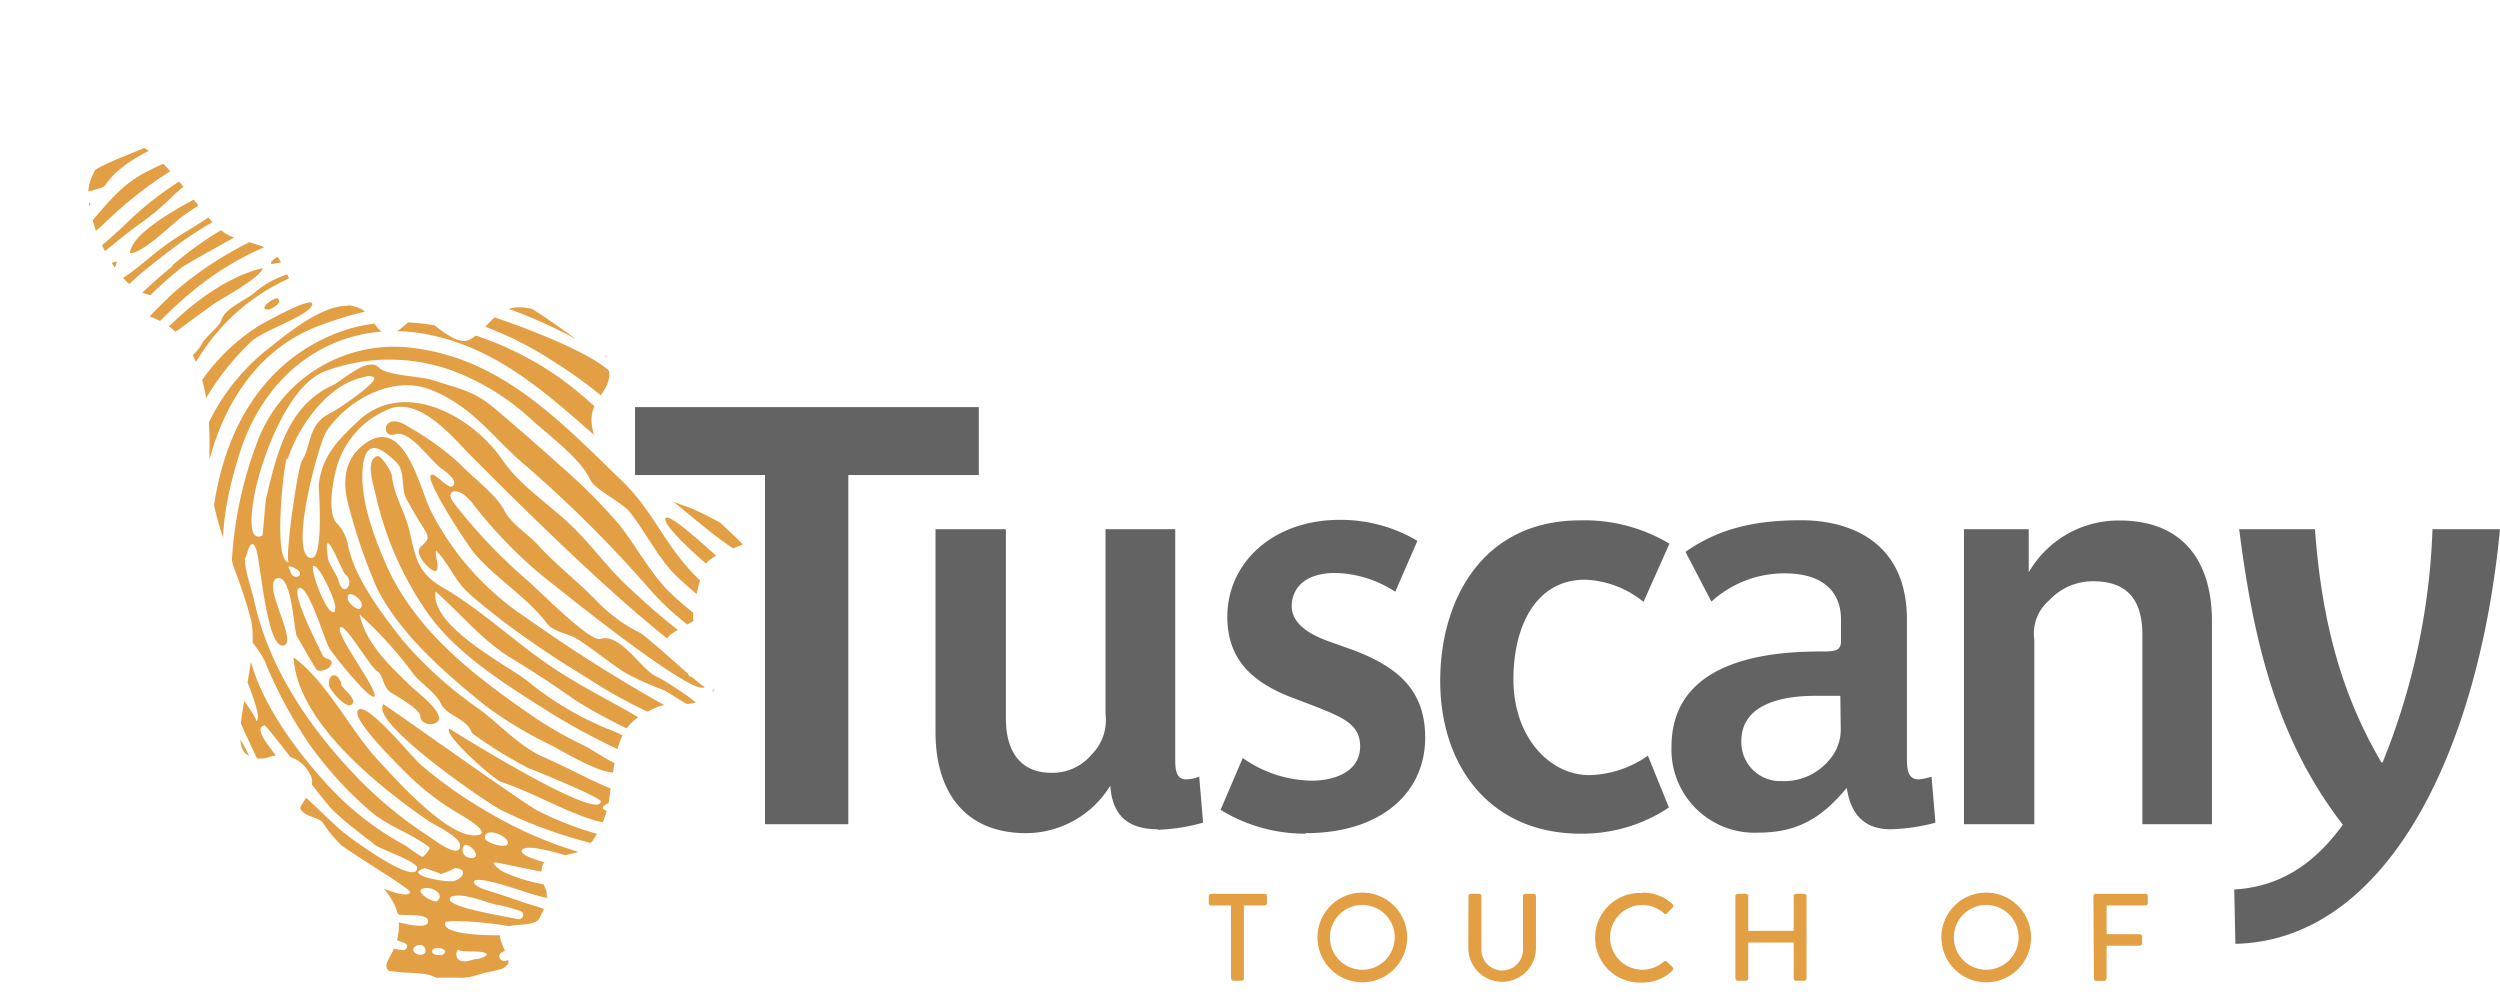 <?xml version="1.0" encoding="UTF-8"?> <svg xmlns="http://www.w3.org/2000/svg" xmlns:xlink="http://www.w3.org/1999/xlink" id="Livello_1" data-name="Livello 1" viewBox="0 0 192.94 76.96"><defs><style>.cls-1{fill:none;}.cls-2{clip-path:url(#clip-path);}.cls-3{fill:#e29f44;}.cls-4{fill:#636363;}.cls-5{clip-path:url(#clip-path-2);}</style><clipPath id="clip-path"><path class="cls-1" d="M6.95,14.05c-.83,2.08,2.21,9.64,5.65,8.67a7,7,0,0,1-1.33,1.62c4.46,1.25,5,6.89,4.89,10.73-.08,5.25,1.84,7.67,3.17,12.6.84,3.12-1.75,9.18-.4,10.47a1.91,1.91,0,0,0,1.86.28,2.58,2.58,0,0,1,3.14,1.35c.65,1-.89,2.41-.76,2.64.43.74,1.46.56,1.83,1.19,1.34,2.28,5.63,4.76,5.78,7.45.19,3.38-2.8,3.4.91,4.67-.95-.33,4.3-.28,4-.25,1-.11,2.81-.32,3.46-1,.46-.46-1-2-.44-2.68s2.48-.15,2.91-.91c1.42-2.53-.26-2.29.25-4.11C42.13,66,45,66,45.4,65.33a7.7,7.7,0,0,0,1.69-4.21c.57-4,.67-5.37,3.78-6.61.74-.3,3.22.16,4-.92,1.18-1.72.21-1.58-.68-1.43-.46.07-.9.15-1,0-2-3.38-2.67-2.48.39-4.27-.37.22.46-3.93,1-4.51.88-1,4.64-1.58,4.42-2.71-.18-.93-1.33-.65-2.16-.37a3.8,3.8,0,0,1-.87.26,26.67,26.67,0,0,0-2.66-1.35c-2.58-.86-6.29-2.59-7.35-5.34-1.14-2.94,1.24-3.33,1.05-5.18-.13-1.34-.2-1.25-.42-1.16s-.38.13-.76-.34c0-.06-4.49-3.28-4.82-3.36-2.75-.64-3.18,1.58-4.8,2.4-1.1.56-3.11-1.66-3.59-1.77s-.95.26-1.38.64-.92.78-1.52.63c-.76-.19-1.17-1.76-2.12-2a6.15,6.15,0,0,0-2.12-.31,3.52,3.52,0,0,1-2.56-1c-.53-.38-1.05-2.29-1.76-2.87-1.08-.89-2.77-.87-3.82-1.57C15.3,16.6,12.44,11,9.81,11c-1,0-2,.82-2.86,3"></path></clipPath><clipPath id="clip-path-2"><rect class="cls-1" width="192.94" height="76.96"></rect></clipPath></defs><title>logo-footer</title><g class="cls-2"><path class="cls-3" d="M34.07,73.75h.08c.07,0-.11,0-.08,0"></path><path class="cls-3" d="M36.41,66.23h0"></path><path class="cls-3" d="M33.6,69.6h0c.09-.06-.08,0,0,0"></path><path class="cls-3" d="M51.67,30.06a32.42,32.42,0,0,0-9-6,34.87,34.87,0,0,0-9.08-2.59c-.67-.09-8-1.32-7.54-.05.18.48,2.55-.28,2.53.19s-4.26.74-4.08,1.48c.09.36,4.16-.36,4.35-1.08.49-1.82,3.66.46,2,.89a28.47,28.47,0,0,1-4.41.72c-1.83.19-4.13,2-5.49,3.1a16.34,16.34,0,0,0-6.47,12.49c-.09,1.28-.12,2.57-.11,3.86,0,.51-.39,1.35-.31,1.79.17,1,1.18,3.06.41,4-.94,1.1,1.2,5.22,1.73,6.16.26.46,2.24,5.17,1.66,4.83-1.64-1-2.35-4.19-3.09-5.82a20.85,20.85,0,0,1-1.24-6.94c.24-4.87-.6-10.09,1.49-14.71a20.36,20.36,0,0,1,4.35-6c.83-.84,4.47-2,4.72-2.85S20.31,24.95,20,25.13a15.41,15.41,0,0,0-5.3,5.65c-2.89,5.4-2.49,12.05-2,18,.13,1.47.29,2.93.53,4.38.15.94.63,1,.78,1.55.22.85,2.77,6.4,3.54,6.18,1-.27.26-1,1.42-.39-.13-.06,1,1,.92.76.32.79,4.17,3.93,4,4.24-.7,1-4.5-3.18-4.88-3.77-.6-.94-1.26-.16-.34.77.65.66,2.1,1.85,2.41,2.75.38,1.11,2,1.39,2.9,1.73,1.13.43,2.55,2.24,3.57,2.38s1.64.89,2.74.59c.2-.06.39.57.46.61.27.16,2.34-.16,2.29.57-.09,1.14-5.9-1.14-6.33-1.35-1.16-.58-2.26-1.26-3.35-1.95-.78-.49-3.14-1.37-3.47-2.25-.43-1.16-1.86-1.47-2.24-2.6a17.23,17.23,0,0,0-2.51-4,18.77,18.77,0,0,1-2.76-8.06c-1.63-10.94-.91-25.64,11.33-30-.17.06,2.87-.55,1.93-1s-2.14.9-3,1.13a7.1,7.1,0,0,0-2.94,1.49c-.71.63-2.33,1.22-2.62,2.17-.17.54-1.25,1.28-1.54,1.89s-1.43,1.43-1.92,2.2a20.9,20.9,0,0,0-2.89,9.6,53.92,53.92,0,0,0,.22,9.43c.23,2.36-.25,3.81.56,6.3a21.22,21.22,0,0,0,4.64,7.73c.42.46,3.14,4.15,3.09,4.18-1.67,1.14-3.28-4.49-4.22-3.48-1.24,1.34,3.79,3.74,3.18,4.56S15,65,14.74,64.63A5.82,5.82,0,0,0,12.5,62.3c-.72-.36-1.19-1.88-1.6-2.6-1.3-2.3-3.43-5.27-3.12-8.15A47.05,47.05,0,0,0,8,45c-.15-4.75-.75-10.6,2-14.62.92-1.36,1.37-3.17,2.72-4.17l3.66-2.67c.6-.44,3.82-2.15,3.89-2.85-4.44,1.07-9,5.78-11.22,9.55a11.81,11.81,0,0,0-1.61,7.13c.19,2.09-.71,4.26-.21,6.34.17.71.14,3.94-.39,4.35-.92.7.53,6.31.81,7.42a17.78,17.78,0,0,0,3.14,5.57c1,1.35,2.61,2.5,3.39,4s2.39,2.22,3.45,3.19c1.79,1.64,4.57,2,6.87,2.62s4.54,1.12,6.67,1.89c.43.16.27.65-.19.57-1.31-.22-2.61-.48-3.9-.75a47.74,47.74,0,0,1-7.72-2.2c-.93-.36-1.67-1-2.57-1.47-1.16-.55-.07.92,0,1a10.51,10.51,0,0,0,3.94,2.29c.76.21,6.08.49,6.14,1.31,0,1.07-10.74-1.16-10.54-1.49-.33.61,2.42.77,2.41,1.63s-1.17,0-1.54.26c-.64.41,1.81,1.35,1.9.22,0-.35,4.61.23,5.13.3,2.23.29,4.52.36,6.77.62.61.07,2.39,0,2.8.56s3.34-.5,3.88-.58a52.81,52.81,0,0,0,5.93-1.64c.2-.06,3.75.49,3.39-.57-.26-.76-5.76.34-6.22-.31-1-1.45,5.32-.85,5.8-.91.63-.11,7.21.64,7.05-.93,0,0-6,.39-6.65.69-.32.15-.73-.59-1.17-.57A12.85,12.85,0,0,1,41.55,70c-1.33-.39-2.62-.89-3.93-1.28s-1.53-1.06.07-.72c1.36.29,2.65.81,4,1.18s2.88.26,4.22.66a5.36,5.36,0,0,0,2.79.38c.64-.08,2.06-1.09.72-.95-2.84.31-5-.42-7.69-1.06a13.2,13.2,0,0,1-2.9-.93c-.1-.05-1.29-.87-.39-.69.68.12,7.34,1.58,7.28,1.26-.14-.6-5.91-1.51-5.43-2.25s5.41,1.11,6.15,1.27a36.39,36.39,0,0,0,7.05.61,7.08,7.08,0,0,1,2.41.14c.53.24,2-.41,1.25-.82-1.18-.61-4.33.29-5.73.2a31.39,31.39,0,0,1-13.7-4.29A34.1,34.1,0,0,1,32.45,59c-.68-.6-3.89-4.57-4.72-4.26-1,.39,3,4.29,3.4,4.7a20.62,20.62,0,0,0,4,3.19c.15.1,2.89,1.57,1.79,1.81-2.17.47-6.42-4.35-7.69-5.71-2.18-2.34-4-6.12-6.57-8,.26,5,6.62,10,10.34,12.58.49.34,2.41,1.22,2.49,1.86.17,1.33-2.19-.49-2.36-.6a31.58,31.58,0,0,1-5.82-4.84c-3.6-3.8-6.65-8.39-7.72-13.5-.1-.49-.92-2.89-.62-3.26.09-.11.37-1.68.79-.62.34.86.8,7.61,2.08,7.47S20.1,45,21.4,44.63c1.14-.31,1.28,4.07,1.51,4.47.44.73,1,1.78,1.5,2.55.19.27.88,0,1-.15.57-.72-.35-.57-.49-.89-.22-.49-2.55-4.92-1.84-5.22s2,4.08,2.34,4.64c.22.4,3.31,4.28,3.49,3.68s-3.22-5-2.62-5.31c.39-.2,2.3,3.09,2.81,3.39s.41,1.29,1.15,1.71c.35.2,2.16,1.27,2.18,1.72,0,.88,1.53.86,1.44.13S32.27,53.47,31.75,53c-1.62-1.58-3.49-3.27-4-5.58A31.71,31.71,0,0,1,32,52.13c.52.62,1.68,1.41,2,2.12.53,1.1,2,1.11,2.42,2.32a33.48,33.48,0,0,0,4.4,2.73c.46.16,5.56,2.24,5.55,2.55-.1,1.66-11.73-5.62-11.68-5.62-.55.43,3.44,3.94,4,4.12,2.44.81,4.66,2.17,7.15,2.95,1.55.48,4,.15,5.36.87a17,17,0,0,0,7.06.79c-.9-1-5.12-1.22-6.4-1.24a24.88,24.88,0,0,1-4.95-1.13c-1.13-.27.6-.85.57-.84,1-.09,2.39.61,3.38.73,1.26.16,2.53.11,3.79.25.18,0,3.38.89,2.49-.39-.36-.52-5.73-.48-6.61-.54-2.74-.23-6-2.27-8.45-3.31-1.94-.81-3.48-2.57-5.08-3.75a30.83,30.83,0,0,1-6-5.42c-1.56-2-3.62-4.71-4.14-7.21a3.26,3.26,0,0,0-.94-1.81c-.63-.84-.25-3,0-4a6.85,6.85,0,0,1,4.34-4.82c2.4-.65,4.81,2.43,6.31,3.92,2.16,2.13,19.31,19.64,21.2,16.91.12-.2-3.56-2.29-3.83-2.47a48.47,48.47,0,0,1-5.13-4.25c-1.67-1.45-2.91-3.24-4.49-4.81-1.82-1.8-4.12-3.21-5.56-5.3-2.34-3.42-7.61-6.27-11.1-3-1.54,1.44-2.86,2.75-3.06,5,0,.36.41,5.72-.6,5.59-1.77-.23.61-8.91,1.19-9.78,1.66-2.47,5.14-4.34,8-3.23,3.37,1.3,4.91,3.85,7.53,6A98.15,98.15,0,0,1,50,45.31a21,21,0,0,0,5.63,4.6c1.57.85,1.17-.47.12-1.1a21.35,21.35,0,0,1-4.34-3.38C50,43.91,49,42,47.73,40.42a43.62,43.62,0,0,0-4.53-4.51c-1.64-1.5-3.32-2.94-5-4.37S35.37,30,33.48,29.36c-.95-.33-3.64-.36-4.25-1-.85-.88-2.86,1.06-3.51,1.35-3.52,1.58-4.35,5.29-5.17,8.7-.08.35-.26,2.9-.3,2.92-1.52.73-.53-3.64-.43-4,.65-2.58,2.56-7.78,5.4-8.73a14.22,14.22,0,0,1,10.83.48,18.58,18.58,0,0,1,5,3.33c1.3,1.19,3.78,3,4.5,4.61.35.77,2.47,1.74,3.09,2.54,1.17,1.5,2,3.22,3.32,4.65.46.52,5.51,5.06,6.2,4.24,0-.07-3.68-3.26-4.12-3.65-2.56-2.35-3.53-5.24-5.95-7.6-5-4.84-9.65-9.83-16.94-10.42A11.28,11.28,0,0,0,19.9,34a30.58,30.58,0,0,0-2,9.17c0,.62,1.81,4.7.9,5.18s-1.23-3.52-1.3-3.76c-.79-3,.14-7,1.09-9.9C20.82,28,26.82,24.21,33.85,26c5.63,1.41,9.49,5.49,13.76,9.08,2.24,1.88,4.46,3.72,6.74,5.59.2.16,3.41,2.76,3.63,2.18.14-.43-6-5.68-6.67-6.28-2.44-2.29-4.8-4.85-7.33-6.82-4.69-3.66-12.29-6.36-18.1-4-6.08,2.43-8.92,8.24-9.52,14.58-.34,3.58.69,6.2,1.57,9.49.14.51,2.63,5.76,1.81,5.82.26,0-1.36-2.2-1.35-2.19-.65-1.47-.61-3.48-1.78-4.67-.91-.92-.65-2.32-1-3.4a25.44,25.44,0,0,1-.24-3.2c-.11-6.85,2.51-14.63,9.44-17.11,2.53-.91,5-1.62,7.68-1.19a26.7,26.7,0,0,1,10.2,4c3.36,2.06,6,4.64,9,7.2.71.6,4.73,5.32,5.62,5.08.31-.09-3.33-4.15-3.72-4.57-.92-1-1.93-1.78-2.86-2.84-.61-.69-3-2.3-3.12-3.18-.15-1.74-6.89-4.16-8.33-4.69a37.52,37.52,0,0,0-4.69-1.37c-.06,0-3.79-.83-2.65-1.37,1.47-.7,4.52.79,5.8,1.19a37.28,37.28,0,0,1,9.53,4.54A19.05,19.05,0,0,1,50.9,30.9c.56.59,2.34,1.54,2.39,2.46,0,.56,4.6,5.18,4,2.58-2.15-1-3.93-4.27-5.66-5.89M23.59,69.45c-.66,1-6.69-2.14-4.42-2.68.49-.28,4.81,2.07,4.42,2.68m.88.47c-.11-.47.83-.64.95-.07.16.8-.82.63-.95.07m8.15,3.74c-.63.16-1.09-.54-.31-.73.48-.12.76.61.31.73m6.55-8.5c-.18.32-1.73-.12-1.74-.47-.1-1,2.06-.09,1.74.47M27.92,46.63c0,.84-1,0-1.07-.37-.18-.85,1-.19,1.07.38m-1.26-2.3c.78.61-.16,1.9-.52.51-.15-.57-.76-1.24-.84-1.84-.44-3,1.11,1.15,1.36,1.34m-2.54-.58c.26-.64,1.55,2.08,1.7,2.77v0a1.14,1.14,0,0,1,0,.67c-.54.46-1.83-3.07-1.66-3.49m-1.76.33c-.47-.73.58-.08.66,0,.41.45-.52.77-.66,0m-.19-8.64c.8-2.47,3.11-5.81,5.91-6.31-.09,0-.24,0,0,0a.75.75,0,0,1,.77.05c.19.4-2.55,2.22-2.76,2.36-.77.5-1.21.54-1.74,1.32s-.6,2-1.08,2.71c-.34.47-1.39,7.87-1,7.85-1.24.06-.46-7.13-.19-8m-7,13.05c0-.06,0,0,0,0-.1-.51.38-1.36.62-.57.36,1.16-.38,1.71-.62.58,0,0,0,.07,0,0m19,25.26h-.08c-.26,0-.77,0-.67-.37s1.54-.09.75.36m-.51-4.14h0c-.43,0-1.68-.82-.92-1s1.7.53,1,1m3,4.47H36.6c-1.83.67-1.39-.93-1.17-.71s2.15-.06,2.14.39a1.62,1.62,0,0,1-.91.32m2.38.12c-.54.11-.74-.6-.12-.73s.74.6.12.73M40,72.1h0c-.57.12-5.92.27-5.65-.89.08-.39,6.07.22,6.13.64a.43.43,0,0,1-.48.25m-4.22-6.8c.24-.44,1.44.74.72.92h-.06c-.62,0-.9-.49-.66-.93m2.6,4.53a17.54,17.54,0,0,1,1.71.46c.56.19.21.75-.17.65-1-.24-6.15-1-5.06-1.75.16-.07.12,0,.06,0,.87-.29,2.59.47,3.45.66m-4.42-2.37A5.42,5.42,0,0,0,35.11,67c1.14.07.49.88-.1,1s-4-.48-2.22-1l1.14.39M19.12,50.18s0,0,0,0l0-.64c.15-.56,1.22,1.27,1.28,1.4A34.1,34.1,0,0,0,24,57.61a28.82,28.82,0,0,0,4.51,4.93c1.47,1.28,3.05,1.66,4.62,2.84.13.1-.38.71-.51.74s-1.22-.8-1.29-.84a22.75,22.75,0,0,1-5.75-4.38c-2.63-2.79-5.65-6.82-6.43-10.69,0,.1.06.28,0,0m-.76,5.08c.45,1.26,1.14,2.52,1.61,3.63a.71.71,0,0,0,1.32-.54c-.08-.27-1.92-2.16-.91-2.4.21,0,4.58,5.88,5.24,6.5,1,1,2.2,1.85,3.31,2.74.39.31,3.24,1.27,3.23,1.75,0,1.55-5.64-2.61-6-3-1.25-1.15-2.47-2.33-3.71-3.49-.44-.41-2-.76-1.11.14.41.44,1.05.71,1.23,1.39.35,1.37,2.09,1.37,2.73,2.39.46.74,6.45,4.17,6.33,4.47-.46,1-7.59-3-7.62-2.84.07-.24,1-.56,1-.6a23.21,23.21,0,0,0-1.78-1.85c-1.19-1.13-3.19-2.3-3.59-4-.7-3-4.16-5.57-3.6-9,1.38.49,1.93,3.54,2.34,4.69"></path><polyline class="cls-3" points="15.19 48.48 15.19 48.48 15.19 48.49 15.19 48.48"></polyline><path class="cls-3" d="M16,50.57c-.06.33.12,0,0,0"></path><path class="cls-3" d="M19.12,50.17h0v0"></path><path class="cls-3" d="M28.11,29.12h0"></path><path class="cls-3" d="M34.9,69.17l-.07,0,.07,0"></path><path class="cls-3" d="M25.82,46.55v0s0,.14,0,0"></path><path class="cls-3" d="M47.27,73.25l3-.55c-.1-.92-2.74.08-3,.55"></path><path class="cls-3" d="M32.44,42.25c-.54.51.91,2,1.21,1.8s-.1-1.21,0-1.56c.94.93,1.4,2.21,2.38,3.15.79.76,1.79,1.5,2.6,2.16a73.92,73.92,0,0,0,6.57,4.44,37.37,37.37,0,0,0,6.47,3.43c1.28.5,5.58,1.9,6.62,1.18-.26-.47-2.12-.61-2.55-1s-1.2-.2-1.76-.19c-.9,0-2-.88-2.78-1.28a116.79,116.79,0,0,1-10.52-6.66,21.61,21.61,0,0,1-7.47-8.37c-.87-1.83-2.06-7.48-5.19-5-1.57,1.23-1.59,3.09-1.06,4.87a42.56,42.56,0,0,0,2.1,6.1c1.75,3.58,5.37,6.7,8.47,9.19a30.27,30.27,0,0,0,5,3c1.06.55,4.11,2.44,5.24,2.07.37-.12,1.35.69,1.72.82a7.36,7.36,0,0,0,2.64.44c1.45-.11,5.24,1.08,6.28,0-1.17-.64-3.41-.55-4.81-1.05-2.34-.84-4.39-2.72-6.78-3.57a24.44,24.44,0,0,1-6.2-3.73c-1.74-1.3-7.45-4.22-7-6.84,1.89,1.67,3.65,3.81,5.78,5.11,1.65,1,3.47,2.18,5,3.28a41.75,41.75,0,0,0,7.92,3.83c.32.12,6.34,2.1,5.87.9-.14-.36-2.87-.46-3.3-.67-1.73-.85-3.55-1.49-5.19-2.48-2.46-1.49-5-2.68-7.31-4.28-2.84-1.94-5.29-4.3-8.22-6-2-1.16-2.1-2.37-2.58-4.41-.35-1.47-1.14-2.57-1.35-4.22,0-.29-.82-1.59-1.11-1.51-1,.26-.26,2.4-.15,2.92a25.65,25.65,0,0,0,3.74,8.78c2.25,3.43,6.11,5.79,9.58,8a50.64,50.64,0,0,0,5.32,2.89c.58.27,4.95,1.65,5,2.28,0,1.27-4.21-1-4.59-1-.61,0-2.3-1.21-2.89-1.5a30.07,30.07,0,0,1-3.59-2C36.88,52.37,32.34,49,29.94,43.89c-1-2.23-2.17-5.26-1.95-7.76s1.57-1.45,2.58-.47c.75.72.33,2,.81,2.88.32.57.74,1.33,1.14,1.94.68,1.05.63,1.09-.09,1.76"></path><path class="cls-3" d="M36.28,38.6a35.14,35.14,0,0,0,5.45,5.73C42.58,45,53.65,54,54.4,53c-.13.17-4.61-4.08-5.16-4.24A12.11,12.11,0,0,1,46,46.33c-1.41-1.45-3-2.67-4.39-4.17-1-1.11-2.1-1.63-2.72-2.82s-2.44-2.52-3.38-3.52a21.53,21.53,0,0,0-4-2.89c-2-1.32-2.19,1-1,.58.37-.11.11,0,0,0,1.15-.33,2.65,2,3.55,2.64.12.08,1,.7,1,1.09-.15,1-1.31-.69-1.75-.61-.74.13,2.83,5.51,3.24,6,1.68,2,4.1,3.42,5.67,5.49.51.67,1.65.76,2.34,1.2,1.26.81,2.41,1.77,3.67,2.59a22.59,22.59,0,0,0,3,1.35c.63.3,1.92,1.35,2.62,1.33s-2.67-2.16-3.1-2.33c-1.26-.5-2.8-3.44-4.44-2.95-.8.23-4.83-3.85-5.53-4.45A40.65,40.65,0,0,1,35,38.78c-.71-.94.33-1.27,1.24-.19"></path><path class="cls-3" d="M30.57,33.52h0"></path><path class="cls-3" d="M8.72,43.5A34.46,34.46,0,0,0,10,55.37c.22.64,3.57,7.9,4.68,6.78.22-.21-3.53-6.27-3.69-7.06A57.05,57.05,0,0,1,9.69,44.43c0-1.87,0-3.74.16-5.6.06-1-.22-4.06.44-4.81q0-.59.11-1.17c.44-.88.93-1.72,1.44-2.56s2-2.51,2.07-3.57h0c-1.1,0-4.53,5.21-4.22,6.07.44,1.22-.24,3.08-.39,4.3C9,39.21,8.8,41.35,8.72,43.5"></path><path class="cls-3" d="M3.27,16.88a22.53,22.53,0,0,1,2-1.57c.54-.42,2.61-.66,2.84-1,1.8-2.72,6.91-4.15,10-4.78,1.44-.29,2.83-.42,4.26-.69a7.81,7.81,0,0,0,2.43-.59c.79-.45,1-.07,1.85-.28a17.46,17.46,0,0,1,6-.69c.6.08,5.75,0,5.45-.72a1.14,1.14,0,0,0-1.22,0,9,9,0,0,1-3.23,0c-1.2-.6-3.42.41-4.79.07-3-.71-7,2.83-10,1.91-1.46-.43-4.63,1.22-5.87,1.95-1.68,1-3.58,1.53-5.3,2.42-.85.44-8.05,5.66-7.16,6.44.54.47,2.5-2.16,2.8-2.46"></path><path class="cls-3" d="M1.36,16.71c.36-.1.49-.95.79-1.21,1-.86,2-1.55,3-2.38A26.49,26.49,0,0,1,10,10.46a12.55,12.55,0,0,0,2.64-1.72c.26-.24,1.12,0,1.7-.44.74-.62.72.24,1.35.25.45,0,.81-.94,1.11-1.18a13.7,13.7,0,0,1,5.71-2.15c1.72-.29,3.27-1.45,5.13-1.65s4,.44,5.61-.58l0,0a6.4,6.4,0,0,0-2.68-.48c-.4,0-.83.42-1.28.5-1,.17-1.89-.29-2.84-.09-3.59.78-6.89,3.26-10.51,3.8a4.44,4.44,0,0,0-2,.51c-.53.42-.2.84-1.16,1A10.42,10.42,0,0,0,8.87,9.84,73.82,73.82,0,0,0,.34,16.15c-.76.65,1,.57,1,.56"></path><path class="cls-3" d="M6,35.15c1.06-1.71,1.27-3.83,2.43-5.48a32.11,32.11,0,0,1,6.8-7.5,22.58,22.58,0,0,1,5.91-3.39c.45-.16,5.49-1.34,5.2-1.88-.18-.34-2.34.2-2.63.27-3.51.48-8.57,3.61-11,6.08A29.82,29.82,0,0,0,6,32.93,35.83,35.83,0,0,0,3.75,43.48c0,.58-1.37,7-.27,6.85.22,0,1-9,1-9.57A12.13,12.13,0,0,1,6,35.15"></path><path class="cls-3" d="M23.75,17.16c.9-.2-1.07.15,0,0"></path><path class="cls-3" d="M1.31,29.84c.53,0,1.6-2.62,1.9-3a18.74,18.74,0,0,1,2.45-3.27C6.3,23,9.08,21.15,9,20.17c-1.14.25-2.09,1.48-3,2.16s0-1.28.33-1.52c1.43-1.11,2.79-2.31,4.25-3.39A20.43,20.43,0,0,0,13.47,15a15.5,15.5,0,0,1,7.06-3.62C23.75,10.88,27.28,8.4,30.71,9c1.27.23,1.39-.89.28-.65-1.93.41-4.08.2-5.89,1.06a14.12,14.12,0,0,1-4.43.94c-1.24.12-3,1.6-4.12,2.14a25.82,25.82,0,0,0-7,4.94C8.26,18.66,6.85,19.72,5.63,21c-2.16,2.18,0,1.25-.09,2.11a6.76,6.76,0,0,0-1.05.7c-.8.31-1.77,1.9-2.15,2.53A19.36,19.36,0,0,0,.08,32a.44.44,0,0,0,.11-.11c.41-.51.68-2.06,1.13-2"></path><path class="cls-3" d="M50.56,66.19l.08,0c2.53-.71-2.05-1.27-2.59-1.37a25.05,25.05,0,0,1-6.57-2.26c-1.17-.62-11.86-8.26-11.88-8.2-1.15,1.36,8.06,7.67,9.14,8.19A35.32,35.32,0,0,0,45.38,65c1.28.32,3.83,1.36,5.11,1.24h.08"></path><path class="cls-3" d="M27.85,20a14.81,14.81,0,0,1,5.33,0c1,.15,3.35.46,4.06,1,1.67,1.32,4.38,1.09,6.23,2a24.24,24.24,0,0,1,3.13,1.55c1,.69,2.94,1.29,3.76,2.18.44.47,4.28,5.3,5.06,4.61S51,26.3,50.58,25.91a11.42,11.42,0,0,0-4.52-2.85,21.48,21.48,0,0,1-4.25-1.14c-1.55-.79-3.22-.86-4.8-1.5-1.34-.54-4.88-1.66-6.27-1.35a7.46,7.46,0,0,1-2.77.25c-1.56-.27-2.22,1.18-.11.73,1.25-.27.16,0,0,0"></path><path class="cls-3" d="M27.85,20h0"></path><path class="cls-3" d="M.7,37.71c.91-1.2.88-3.31,1.62-4.69a50.11,50.11,0,0,1,2.54-4.83A31.73,31.73,0,0,1,11,21c3-2.41,5.57-4.42,9.47-5.56a40.47,40.47,0,0,1,5.94-1.32c2.81-.37.62-.11.4-.55-.57-1.18-9.13,2-10.15,2.78C15.4,17.34,14,18,12.67,19c-1.11.81-2,1.68-3.14,2.43C6.8,23.18,5,26.35,3.1,28.93c-.38.53-.21,1.1-.46,1.68s-.82,1.07-1,1.76c-.32,1.24-1.68,3.9-1,5.23a.45.45,0,0,0,.05.1"></path><path class="cls-3" d="M18.49,3.87a20.56,20.56,0,0,0,5.18-1.25,6.8,6.8,0,0,0,1.62-.94c.22-.17,1,.2,1.3.1C27.91,1.36,26.17,0,25,1.13s-3.86.79-5.23,1.41A18.89,18.89,0,0,1,16.09,4c-2.82.7-5.78,2.6-8.24,4-1.63.93-6.11,3.22-6.44,5.26,4.9-2.1,9-7.35,14.54-8.4.84-.16,1.84-.86,2.53-.94"></path><path class="cls-3" d="M19.68,16.72l.13,0c.09,0-.36.06-.13,0"></path><path class="cls-3" d="M13.31,20.54a49.63,49.63,0,0,0-5.71,5.52A23.88,23.88,0,0,0,3.51,34c-.17.54-2,6.49-1.13,6.6.15,0,1.47-5.56,1.68-6.11a30.69,30.69,0,0,1,4.21-7.69A28.19,28.19,0,0,1,14,20.66c.7-.51,7-3.94,7-3.87-.13-.29-.88-.16-1.22-.1l-.13,0c-1.76.23-5.1,2.65-6.37,3.82"></path><path class="cls-3" d="M.51,26.95c.69,0,1.34-1.55,1.55-2.06a18.85,18.85,0,0,1,1.67-2.65A19.19,19.19,0,0,1,7.89,17.4a31.18,31.18,0,0,1,8-5.74c.5-.22,2.55-.42,2.5-1.17-.07-1-1.27.08-1.49.21-2.33,1.42-5.18,1.9-7.28,3.68C8.22,15.57,7.26,17,5.94,18.32a12.7,12.7,0,0,0-1.52,1.46c-.33.47-1.19,2.21-1.71,2.37-1.08.33-2.91,4.94-2.2,4.81"></path><path class="cls-3" d="M46,18c-1,0-2.37-.93-3.34-1.29A28.57,28.57,0,0,0,38,15.33c-5.18-1-11.49-.93-16.35,1.29-.37.17.84.12,1.19.13-.12,0-.23.06-.1,0l.15,0h0a39,39,0,0,1,14.42-1A22.34,22.34,0,0,1,41.65,17c2.09.64,5.71,1.38,7.2,3.21.75.92,1.69-.36.57-.63S47.26,18,46,18"></path><path class="cls-3" d="M22.9,16.75l-.17,0c.19,0,.23,0,.17,0"></path><path class="cls-3" d="M15.34,15.19c-1.24.69-5.18,2.72-5.31,4.34,1,.06,3.36-2.37,4.2-2.94a22,22,0,0,1,6-3,32,32,0,0,1,6.32-1c1.21-.11,5.57.35,6.34-.8a78.8,78.8,0,0,0-11.09.44c-2.12.32-4.63,1.91-6.47,2.93"></path><path class="cls-3" d="M47.08,20.65c-1.4-1.13-3.36-1.4-4.93-2.13-1.19-.55-3.63-1.64-5-1.47-.73.07,2.75,1.26,2.79,1.27a30.26,30.26,0,0,1,5,2c.93.49,7.72,5.76,8.17,5.33.86-.86-5.32-4.38-6.05-5"></path><path class="cls-3" d="M37.15,17.05h0"></path><path class="cls-3" d="M7.11,57.43c.14-.21-1.23-4.12-1.3-4.74a32.57,32.57,0,0,1,.12-6.19c.06-.61.75-10,.32-9.89-.7.14-.67,6.74-.7,7.21-.22,3.07-1.14,7.33-.4,10.38.07.44,1.67,3.69,2,3.23"></path><path class="cls-3" d="M27,75.6c-1.37.11-2.65-.19-4,0-.5.06-2.3-1-2,.38h0l0,.18L21,76c.24,1.23.82.12,1.19,0s2,.55,2.39.67,6,.9,6.17-.27c.09-.9-3.36-.75-3.73-.72"></path><path class="cls-3" d="M32.08,18.26l.12,0a34.54,34.54,0,0,1,6.46,1.41c1.16.45,5.6,2.89,6.77,2.16C44.18,20.74,32,17.24,32.08,18.26"></path><path class="cls-3" d="M56.52,44c-.44-.3-4.89-4.63-5.16-4-.38.82,6.45,6.48,7,6.25,1.36-.63-1.31-1.91-1.81-2.26"></path><path class="cls-3" d="M58.33,46.3h0"></path><path class="cls-3" d="M14.75,67.2c.22-.12-3.49-4.06-4-4.55s-3.06-4.55-3.29-4.5c-1.35.31,2.1,4.1,2.56,4.59.75.83,3.57,4.66,4.71,4.47h0c.16,0,.07,0,0,0"></path><path class="cls-3" d="M.2,23.54c.9,0,2.26-3.19,2.87-3.85.41-.44,4.18-3.69,3.89-4-.43-.5-4,3.23-4.24,3.56S-.82,23.73.2,23.54"></path><path class="cls-3" d="M35.54,10.38a17.78,17.78,0,0,0-2.85-.12,10.21,10.21,0,0,0-3.73.29c-1.49.32-3.91-.83-5.13.77-.58.76,2.15-.23,2-.22a24.26,24.26,0,0,1,4-.19c1-.1,4.87.22,5.67-.47,0,0,0,0,.06,0l0,0"></path><path class="cls-3" d="M35.87,13.93c.22-.34-2.54-.82-3.17-.81h-.08c-.42.15-4.68,0-4.34.8.06.16,7.66-.07,7.6,0"></path><path class="cls-3" d="M54.82,68.69h0c-.55.12-5-.17-5-.18,0,1.31,3.54.7,4.12.8,1.81.31,2.82-.83.95-.62"></path><path class="cls-3" d="M20.93,20.36c.09.12,4.41-.93,4.72-1.6s-1.76-.15-1.87-.12c-.36.07-3.12,1.36-2.85,1.72"></path><path class="cls-3" d="M23.78,18.64h0"></path><path class="cls-3" d="M38.69,14.18a.55.55,0,0,0,.64.31l.15,0c.54-.35,3.26,1.54,3.72.79s-4.78-1.79-4.51-1.07"></path><path class="cls-3" d="M44.86,16.22c.33-.09.1,0,0,0,.54-.14,3.2,1.1,3.37.67s-2.6-1.16-2.86-1.31c-1.76-1-1.66,1-.51.64"></path><path class="cls-3" d="M44.86,16.22h0"></path><path class="cls-3" d="M55,53.46c0-.05,0-.08,0,0s0,.06,0,0c.26.69,3.7,1.9,3.9,1.43.06-.17-4-2.5-3.91-1.49"></path><path class="cls-3" d="M32.17,17a33.11,33.11,0,0,1,3.73.12c.19-.58-2.51-.89-2.92-.85s-1.19.34-1.69,0c.24.15-.66.93.88.72"></path><path class="cls-3" d="M35.74,10.78c1.88-.12,3.68.5,5.62.42-1.14-.88-4.67-1.14-5.62-.42"></path><path class="cls-3" d="M30,16.58c-.42-.52-3-.38-3.15.27s1.65.38,1.86.35,1.55-.28,1.28-.62"></path><path class="cls-3" d="M26.28,52.61c-.27-.76-1-.63-.88.29.05.41,1.28,1.73,1.67,1.52.71-.39-.76-1.31-.74-1.62s-.05-.22-.05-.19"></path><path class="cls-3" d="M26.78,18.29a6.45,6.45,0,0,0,2.27,0c.17-.05.15,0,.09,0,.48-.05,2.08.09,2-.46-.09-.39-4.47-.09-4.31.51"></path><path class="cls-3" d="M29.14,18.24l-.09,0c-.1,0,0,0,.09,0"></path><path class="cls-3" d="M46.56,68c.26.62,2.41,1,2.43.19-.15,0-2.69-.8-2.43-.19"></path><path class="cls-3" d="M39,12.61c.76-.31-2-1.13-2.17-.4-.11.49,1.63.45,2.08.41-.17,0-.44.08.09,0"></path><path class="cls-3" d="M45.65,14.27h0"></path><path class="cls-3" d="M45.65,14.27c.13,0,.47-.12.47-.32s-2-.74-2.12-.36,1.4.75,1.65.68"></path><path class="cls-3" d="M35.39,12.59c-.14,0,.24-.05,0,0"></path><path class="cls-3" d="M36,12.06c-.46-1.35-2.21,1.06-.57.53.38,0,.57-.23.57-.53"></path><path class="cls-3" d="M22.92,22.47l0,0c.78-.37,2.41-.23,2.76-1.22-.62.27-2.35.49-2.74,1.18"></path><path class="cls-3" d="M21.48,23.06c-.22-.26-1.71.87-.78.83.21-.05.15,0,.08,0,.27-.11,1-.51.7-.81"></path></g><polygon class="cls-4" points="65.47 36.66 65.47 63.61 59.04 63.61 59.04 36.66 49.01 36.66 49.01 31.42 75.54 31.42 75.54 36.66 65.47 36.66"></polygon><g class="cls-5"><path class="cls-4" d="M89.37,64c-2.65,0-3.55-1.41-3.68-3.37a7.66,7.66,0,0,1-6.49,3.67c-4.78,0-7-3.25-7-7.78V40.84h5.43V55.45c0,2.52,1.11,4.19,3.5,4.19a3.93,3.93,0,0,0,3.12-1.41,3.76,3.76,0,0,0,1.07-3.12V40.84H90.7V58.7c0,.81.13,1.45.85,1.45a2.92,2.92,0,0,0,1-.21l.3,3.55a14.71,14.71,0,0,1-3.5.55"></path><path class="cls-4" d="M100.78,64.34A12.43,12.43,0,0,1,94.2,62.5l1.71-4a9.47,9.47,0,0,0,5.3,1.75c1.71,0,3.76-.64,3.76-2.65,0-1.67-1.28-2.22-3.46-3.08l-1.92-.73c-2.91-1.15-4.87-2.86-4.87-6.19,0-4.19,3.55-7.48,8.67-7.48a11.58,11.58,0,0,1,6,1.62l-1.71,3.93a8.77,8.77,0,0,0-4.61-1.45c-2.52,0-3.38,1.32-3.38,2.56s1.15,2.09,2.78,2.69l2.05.73c3.2,1.24,5.47,2.95,5.47,6.71,0,4.4-3.55,7.39-9.23,7.39"></path><path class="cls-4" d="M122,64.34c-7,0-10.85-5.21-10.85-11.79,0-6.19,3.21-12.39,10.81-12.39a12.74,12.74,0,0,1,6.88,1.8l-2,4.49a7.58,7.58,0,0,0-4.53-1.71c-3.72,0-5.51,3.5-5.51,7.69,0,4.49,2.82,7.39,5.85,7.39a8.18,8.18,0,0,0,4.53-1.5l1.62,4A12.08,12.08,0,0,1,122,64.34"></path><path class="cls-4" d="M145.9,64c-2.18,0-3.12-1.37-3.37-3.2-1.88,2.26-3.72,3.46-6.84,3.46A6.41,6.41,0,0,1,129,57.63c0-6.2,6.41-7.35,11.41-7.35,1.15,0,1.67,0,1.67-.81V47.8c0-1.88-1.11-3.55-4.36-3.55a8.33,8.33,0,0,0-5.64,2.18l-2-3.84c2.44-1.71,5.13-2.44,8.93-2.44,3.38,0,8.16,1.37,8.16,7.69V58.66c0,.81.13,1.49.9,1.49a4.51,4.51,0,0,0,1-.21l.3,3.55a14.57,14.57,0,0,1-3.5.51m-3.84-10.3c-.68,0-1.32,0-1.92,0-2.31,0-5.72.51-5.72,3.5a3,3,0,0,0,3.12,3.08,4.49,4.49,0,0,0,3.55-1.5,3.58,3.58,0,0,0,1-2.65Z"></path><path class="cls-4" d="M165.34,63.61V49c0-2.52-1-4.14-3.8-4.14a4.59,4.59,0,0,0-3.37,1.45A3.38,3.38,0,0,0,157,49.38V63.61h-5.43V40.84h5v3.33a8,8,0,0,1,7-4c5,0,7.14,3.25,7.14,7.78V63.61Z"></path><path class="cls-4" d="M172.52,72.84l-.09-4.19c3.46-.21,6.11-1.88,8.38-5-5.21-6.75-6.92-14.4-8-22.81h5.85c.51,7,2,12.69,5.13,18h.09a52.54,52.54,0,0,0,3.85-18h5.21c-1.67,17.35-8.8,31.74-20.42,32"></path><path class="cls-3" d="M95,69.88H93.47a.18.18,0,0,1-.18-.18v-.54a.18.18,0,0,1,.18-.18H97.6a.18.18,0,0,1,.18.18v.54a.18.18,0,0,1-.18.18H96v5.63a.19.19,0,0,1-.18.18h-.63a.19.19,0,0,1-.18-.18Z"></path><path class="cls-3" d="M105.13,68.89a3.46,3.46,0,1,1-3.45,3.46,3.45,3.45,0,0,1,3.45-3.46m0,5.95a2.5,2.5,0,1,0-2.49-2.48,2.49,2.49,0,0,0,2.49,2.48"></path><path class="cls-3" d="M113.33,69.16a.19.19,0,0,1,.18-.18h.64a.18.18,0,0,1,.18.18v4a1.61,1.61,0,1,0,3.21,0v-4a.18.18,0,0,1,.18-.18h.64a.19.19,0,0,1,.18.18v4a2.61,2.61,0,0,1-5.22,0Z"></path><path class="cls-3" d="M126.76,68.89a3.32,3.32,0,0,1,2.32.89.18.18,0,0,1,0,.27l-.42.43c-.07.09-.15.09-.24,0a2.6,2.6,0,0,0-1.66-.64,2.49,2.49,0,0,0,0,5,2.57,2.57,0,0,0,1.65-.63.17.17,0,0,1,.23,0l.44.43a.18.18,0,0,1,0,.26,3.29,3.29,0,0,1-2.33.93,3.46,3.46,0,1,1,0-6.91"></path><path class="cls-3" d="M133.93,69.16a.19.19,0,0,1,.18-.18h.63a.18.18,0,0,1,.18.18v2.68h3.51V69.16a.18.18,0,0,1,.18-.18h.63a.19.19,0,0,1,.18.18v6.35a.19.19,0,0,1-.18.18h-.63a.18.18,0,0,1-.18-.18V72.74h-3.51v2.77a.18.18,0,0,1-.18.18h-.63a.19.19,0,0,1-.18-.18Z"></path><path class="cls-3" d="M153.28,68.89a3.46,3.46,0,1,1-3.45,3.46,3.45,3.45,0,0,1,3.45-3.46m0,5.95a2.5,2.5,0,1,0-2.49-2.48,2.49,2.49,0,0,0,2.49,2.48"></path><path class="cls-3" d="M161.56,69.16a.18.18,0,0,1,.18-.18h3.84a.18.18,0,0,1,.18.18v.54a.18.18,0,0,1-.18.18h-3V72.1h2.56a.19.19,0,0,1,.18.18v.53a.19.19,0,0,1-.18.18h-2.56v2.53a.19.19,0,0,1-.18.18h-.62a.18.18,0,0,1-.18-.18Z"></path></g></svg> 